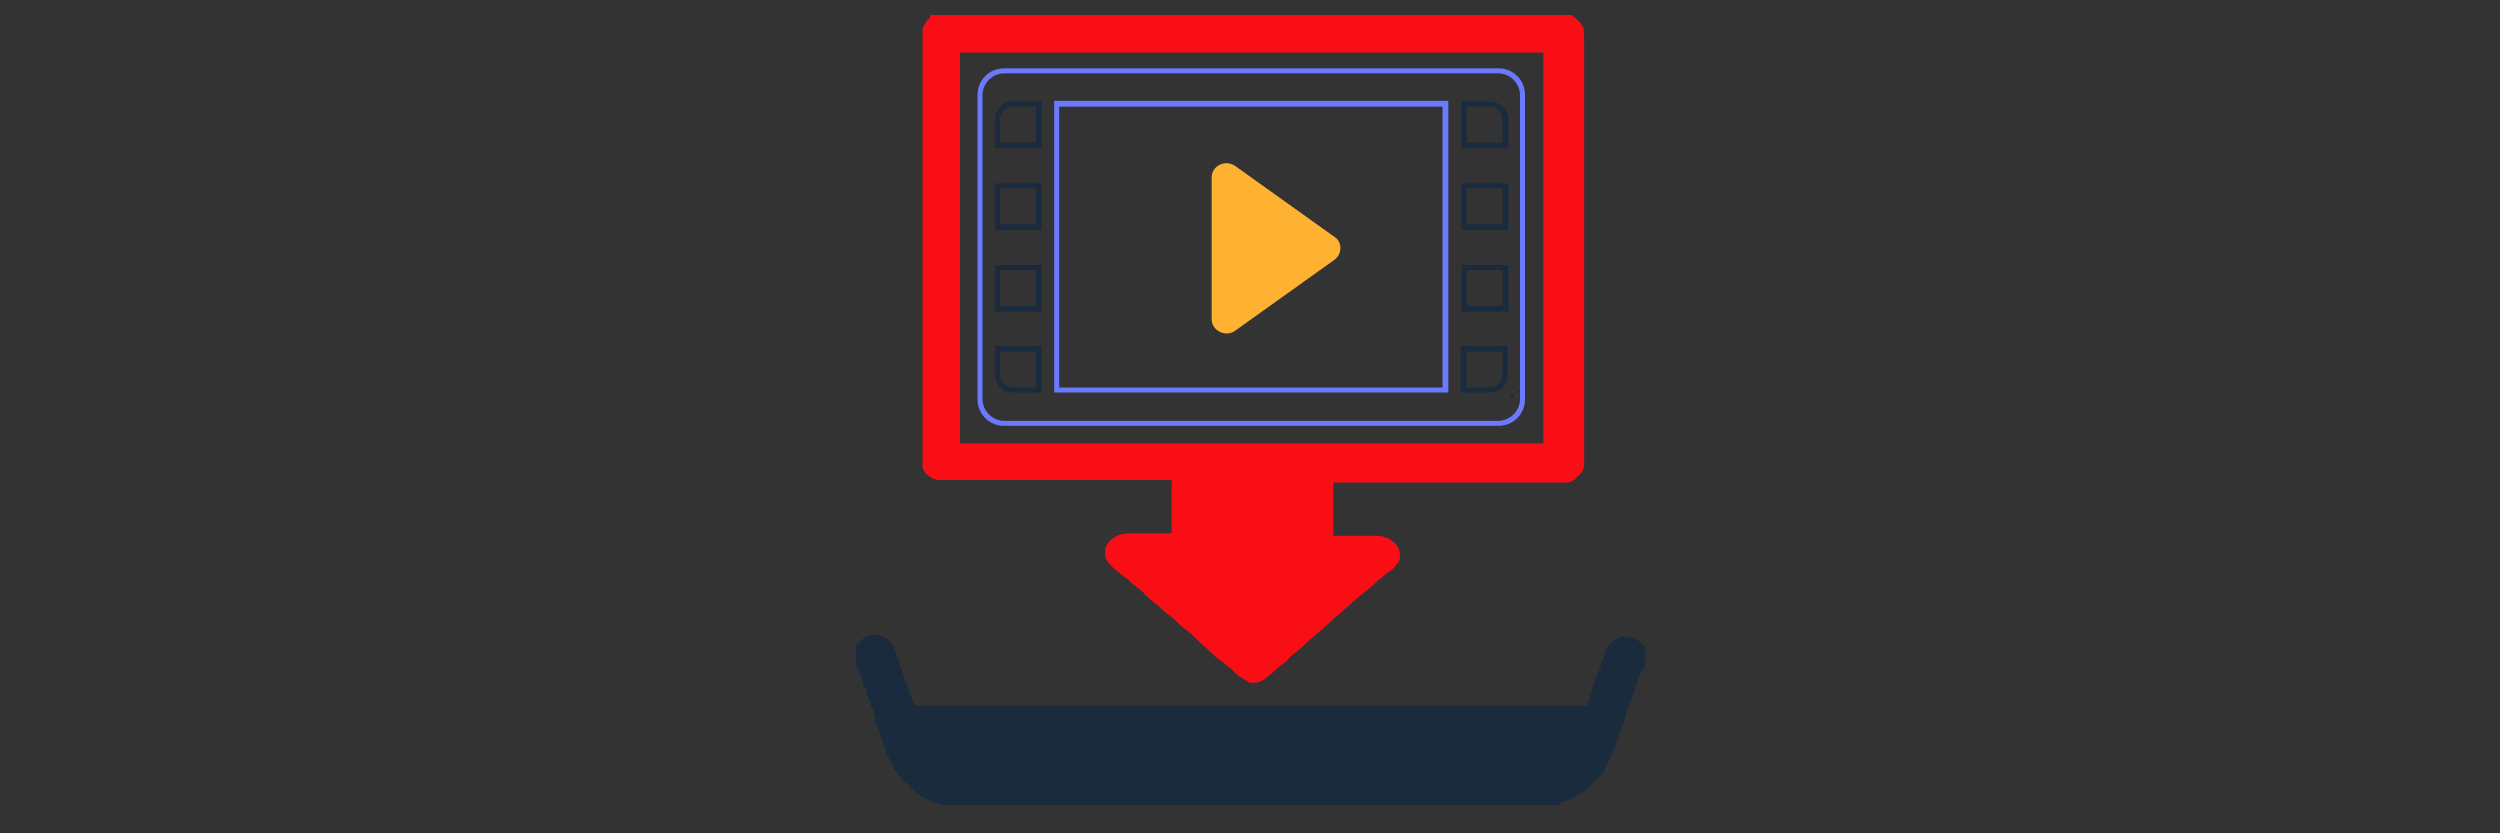 <?xml version="1.0" encoding="UTF-8"?>
<!-- Generator: Adobe Illustrator 28.0.0, SVG Export Plug-In . SVG Version: 6.00 Build 0)  -->
<svg xmlns="http://www.w3.org/2000/svg" xmlns:xlink="http://www.w3.org/1999/xlink" version="1.1" id="Export" x="0px" y="0px" viewBox="0 0 300 100" style="enable-background:new 0 0 300 100;" xml:space="preserve">
<rect x="0" y="0" width="300" height="100" fill="#333333" stroke="none"/>
<style type="text/css">
	.st0{fill:#FA0E16;}
	.st1{fill:#192B3C;}
	.st2{fill:#010101;}
	.st3{fill:#F2F2F2;}
	.st4{fill:#6A79FD;}
	.st5{fill:#FFB132;}
</style>
<path class="st0" d="M111.7,1.8c25.6,0,51.3,0,76.9,0c0.2,0.2,0.3,0.3,0.5,0.4c0.2,0.2,0.3,0.3,0.5,0.5c0.1,0.1,0.1,0.2,0.2,0.3  c0.1,0.1,0.1,0.2,0.2,0.3c0,0.3,0.1,0.6,0.1,1c0,17,0,33.9,0,50.9c0,0.4,0,0.7-0.1,1.1c-0.1,0.3-0.3,0.5-0.5,0.7  c-0.1,0.1-0.2,0.1-0.3,0.3c-0.1,0.2-0.3,0.3-0.5,0.4c-0.2,0.1-0.4,0.2-0.6,0.2c-5.6,0-11.3,0-16.9,0c-3.6,0-7.2,0-10.8,0  c-0.4,0-0.4,0-0.4,0.4c0,0.4,0,0.7,0,1c0,1.5,0,3,0,4.5c0,0.1,0,0.1,0,0.2c-0.1,0.3,0.1,0.3,0.3,0.3c1.1,0,2.2,0,3.3,0  c0.6,0,1.3,0,1.9,0c0.2,0,0.3,0.1,0.5,0.1c0.1,0,0.1,0.1,0.2,0.1c0.5,0,0.8,0.4,1.2,0.7c0.5,0.5,0.6,1.1,0.6,1.7  c0,0.2-0.1,0.5-0.3,0.7c-0.2,0.2-0.3,0.5-0.5,0.6c-0.2,0.2-0.5,0.4-0.8,0.6c-0.2,0.2-0.5,0.4-0.7,0.6c-0.3,0.2-0.5,0.4-0.7,0.6  c-0.2,0.2-0.5,0.4-0.7,0.6c-0.4,0.3-0.7,0.6-1.1,0.9c-0.2,0.2-0.5,0.4-0.7,0.6c-0.3,0.2-0.5,0.5-0.8,0.7c-0.3,0.3-0.7,0.6-1,0.9  c-0.3,0.2-0.5,0.4-0.8,0.7c-0.3,0.3-0.7,0.6-1,0.9c-0.5,0.4-0.9,0.8-1.4,1.2c-0.5,0.4-0.9,0.8-1.3,1.2c-0.4,0.3-0.7,0.6-1.1,0.9  c-0.3,0.2-0.5,0.5-0.7,0.7c-0.3,0.3-0.7,0.5-1,0.8c-0.3,0.2-0.5,0.5-0.8,0.7c-0.4,0.3-0.7,0.6-1,0.8c-0.5,0.3-1.1,0.4-1.6,0.3  c-0.1,0-0.2,0-0.2-0.1c-0.4-0.2-0.8-0.5-1.2-0.7c-0.3-0.2-0.5-0.5-0.7-0.7c-0.3-0.3-0.7-0.5-1-0.8c-0.3-0.2-0.5-0.4-0.8-0.6  c-0.3-0.2-0.5-0.5-0.8-0.7c-0.2-0.2-0.4-0.4-0.6-0.6c-0.3-0.2-0.5-0.4-0.8-0.7c-0.3-0.3-0.5-0.5-0.8-0.8c-0.3-0.3-0.6-0.5-1-0.8  c-0.4-0.3-0.7-0.6-1.1-1c-0.3-0.3-0.7-0.6-1-0.8c-0.4-0.3-0.7-0.6-1.1-1c-0.4-0.3-0.7-0.5-1.1-0.9c-0.3-0.2-0.5-0.5-0.7-0.7  c-0.3-0.3-0.7-0.5-1-0.8c-0.3-0.2-0.5-0.5-0.8-0.7c-0.3-0.2-0.5-0.4-0.8-0.6c-0.5-0.4-1-0.8-1.4-1.3c-0.3-0.3-0.5-0.6-0.5-1.1  c0-0.3,0-0.7,0.1-0.9c0.2-0.4,0.5-0.8,1-1.1c0.6-0.4,1.2-0.5,1.9-0.5c1.6,0,3.1,0,4.7,0c0.3,0,0.3,0,0.3-0.3c0-0.9,0-1.9,0-2.8  s0-1.9,0-2.8c0-0.1,0.1-0.4,0-0.4c-0.1-0.1-0.3-0.1-0.5-0.1c-9.1,0-18.3,0-27.4,0c-0.3,0-0.5-0.1-0.8-0.2c-0.3-0.2-0.6-0.4-0.8-0.6  c-0.2-0.2-0.4-0.5-0.4-0.9c0-17.2,0-34.5,0-51.7c0-0.3,0-0.7,0.1-1c0-0.1,0.1-0.2,0.2-0.3c0-0.1,0.1-0.1,0.1-0.2  c0.1-0.3,0.4-0.4,0.6-0.6C111.5,2,111.6,1.9,111.7,1.8z M185.2,6.3c-23.4,0-46.7,0-70,0c0,15.6,0,31.3,0,46.9c23.3,0,46.7,0,70,0  C185.2,37.6,185.2,21.9,185.2,6.3z"></path>
<path class="st1" d="M113,96.8c-0.1-0.3-0.4-0.3-0.6-0.4c-0.1,0-0.2-0.1-0.4-0.1c-0.1,0-0.1-0.1-0.2-0.1c-0.1-0.1-0.3-0.1-0.4-0.2  c-0.2-0.1-0.4-0.2-0.5-0.3c-0.2-0.1-0.5-0.2-0.7-0.4c-0.1-0.1-0.3-0.2-0.4-0.3c-0.5-0.5-1-1-1.5-1.4c-0.4-0.4-0.6-0.9-1-1.3  c-0.2-0.2-0.2-0.5-0.4-0.8c0-0.1-0.1-0.1-0.1-0.2c-0.1-0.2-0.1-0.3-0.2-0.5c0-0.1-0.1-0.1-0.1-0.2c0,0-0.1-0.1-0.1-0.1  c-0.1-0.4-0.3-0.9-0.4-1.3c0-0.1-0.1-0.1-0.1-0.2c0,0,0,0,0,0c-0.1-0.4-0.3-0.8-0.4-1.3c0,0,0-0.1,0-0.1c-0.2-0.4-0.4-0.8-0.5-1.2  c0-0.1,0-0.1,0-0.2c0-0.2,0-0.5-0.2-0.6c0,0,0-0.1,0-0.2c0-0.2,0-0.4-0.2-0.5c-0.1,0-0.1-0.2-0.1-0.3c0-0.2,0-0.4-0.2-0.5  c-0.1,0-0.1-0.2-0.1-0.3c0-0.2,0-0.4-0.2-0.5c-0.1,0-0.1-0.2-0.1-0.3c0-0.2,0.1-0.4-0.2-0.5c-0.1,0-0.1-0.3-0.1-0.5  c0-0.1-0.1-0.2-0.1-0.3c0-0.1-0.1-0.2-0.1-0.4c-0.1-0.1-0.1-0.3-0.2-0.4c0-0.1-0.1-0.2-0.1-0.2c0-0.3-0.1-0.6-0.4-0.8  c0,0,0-0.1,0-0.2c0-0.7,0-1.4,0-2.1c0-0.1,0-0.2,0.1-0.3c0.3-0.2,0.5-0.5,0.8-0.7c0.3-0.2,0.6-0.3,0.9-0.4c0.2-0.1,0.4,0,0.6,0  c0.8,0,1.3,0.4,1.8,0.9c0.3,0.3,0.3,0.6,0.5,0.9c0.2,0.4,0.3,0.8,0.4,1.2c0,0.1,0.1,0.1,0.1,0.2c0,0.1,0.1,0.3,0.1,0.4  c0,0.1,0,0.2,0.1,0.3c0.1,0.2,0.2,0.4,0.2,0.6c0.1,0.4,0.2,0.7,0.4,1.1c0.1,0.2,0.2,0.4,0.2,0.6c0,0.1,0.1,0.2,0.1,0.3  c0,0.1,0.1,0.2,0.1,0.2c0,0.2,0,0.4,0.2,0.6c0.1,0,0,0.2,0.1,0.3c0.1,0.2,0.1,0.3,0.2,0.5c0,0.1,0,0.2,0.1,0.2  c0,0.1,0.1,0.2,0.2,0.2c0.2,0,0.4,0,0.6,0c26.5,0,53,0,79.4,0c0.1,0,0.2,0,0.3,0c0.2,0,0.4,0,0.3-0.3c0,0,0-0.1,0-0.1  c0.3-0.2,0.2-0.4,0.2-0.6c0-0.1,0-0.1,0-0.2c0.3-0.2,0.3-0.4,0.3-0.7c0,0,0-0.1,0-0.1c0.2-0.1,0.2-0.2,0.2-0.4c0-0.2,0-0.4,0.2-0.5  l0,0c0-0.4,0.2-0.7,0.4-1.1c0.1-0.2,0.1-0.4,0.2-0.5c0.1-0.1,0.1-0.3,0.1-0.4v0c0.1-0.4,0.3-0.7,0.4-1.1c0-0.1,0.1-0.3,0.1-0.4  s0-0.3,0.1-0.3c0.1-0.2,0.2-0.3,0.2-0.5c0-0.1,0.2-0.1,0.3-0.2c0.3-0.3,0.6-0.5,0.9-0.7c0.6-0.4,1.2-0.2,1.7-0.1  c0.4,0.1,0.9,0.4,1.2,0.8c0,0,0.1,0.1,0.1,0.1c0.3,0.1,0.3,0.4,0.3,0.7c0,0.5,0,1,0,1.5c0,0.3,0,0.5-0.3,0.7  c-0.2,0.1-0.1,0.3-0.2,0.4s-0.1,0.3-0.2,0.4c0,0.1-0.1,0.3-0.1,0.4c0,0.1-0.1,0.3-0.2,0.4c-0.1,0.2-0.1,0.4-0.1,0.5  c0,0.1-0.1,0.1-0.1,0.2c0,0.1-0.1,0.2-0.1,0.4c0,0.2,0,0.3-0.2,0.4c-0.1,0-0.1,0.3-0.1,0.4c0,0.1,0,0.3-0.2,0.4  c-0.1,0.1-0.1,0.3-0.1,0.4c0,0.1-0.1,0.2-0.1,0.3c0,0-0.1,0-0.1,0.1c-0.1,0.4-0.2,0.8-0.3,1.2c0,0.1-0.1,0.2-0.1,0.3c0,0,0,0,0,0  c-0.1,0.4-0.2,0.7-0.4,1.1c-0.1,0.2,0,0.4-0.2,0.5c-0.1,0.1-0.1,0.3-0.1,0.5c0,0.1,0,0.2-0.1,0.2c-0.1,0.2-0.1,0.4-0.2,0.5  c0,0,0,0.1,0,0.1c-0.3,0.3-0.3,0.8-0.5,1.2c-0.2,0.3-0.3,0.6-0.4,0.9c0,0.1-0.1,0.2-0.1,0.3c0,0.1-0.1,0.1-0.1,0.1  c-0.1,0.2-0.2,0.4-0.3,0.6c-0.3,0.4-0.6,0.8-0.9,1.1c-0.4,0.4-0.8,0.7-1.2,1.1c-0.4,0.3-0.7,0.5-1.2,0.8c-0.2,0.1-0.4,0.3-0.7,0.4  c-0.3,0.1-0.6,0.2-0.9,0.3c-0.2,0.1-0.4,0.1-0.5,0.3c-0.1,0.2-0.2,0.1-0.3,0.1c-24.7,0-49.3,0-74,0C113.1,96.8,113.1,96.8,113,96.8z  "></path>
<path class="st2" d="M181.2,47.6c0.1-0.1,0.3-0.1,0.4-0.2C181.5,47.7,181.3,47.5,181.2,47.6z"></path>
<path class="st2" d="M182.2,47.1c0-0.1,0-0.2,0.2-0.2C182.3,47,182.2,47,182.2,47.1z"></path>
<path class="st3" d="M117.6,47C117.6,47,117.6,47,117.6,47C117.6,47,117.6,47,117.6,47z"></path>
<path class="st3" d="M117.8,47.1C117.8,47.1,117.8,47.1,117.8,47.1C117.8,47.1,117.8,47.1,117.8,47.1z"></path>
<path class="st2" d="M182.1,47.2C182.1,47.1,182.1,47.1,182.1,47.2C182.1,47.1,182.1,47.1,182.1,47.2z"></path>
<path class="st2" d="M181.8,47.3C181.9,47.3,181.9,47.3,181.8,47.3C181.9,47.3,181.9,47.3,181.8,47.3z"></path>
<path class="st2" d="M181.6,47.4C181.6,47.4,181.6,47.4,181.6,47.4C181.6,47.4,181.6,47.4,181.6,47.4z"></path>
<g>
	<g>
		<path class="st4" d="M179.8,51.1h-59.3c-1.8,0-3.2-1.4-3.2-3.2V11.4c0-1.8,1.4-3.2,3.2-3.2h59.3c1.8,0,3.2,1.4,3.2,3.2v36.5    C183,49.7,181.6,51.1,179.8,51.1z M120.5,8.8c-1.4,0-2.6,1.2-2.6,2.6v36.5c0,1.4,1.2,2.6,2.6,2.6h59.3c1.4,0,2.6-1.2,2.6-2.6V11.4    c0-1.4-1.2-2.6-2.6-2.6C179.8,8.8,120.5,8.8,120.5,8.8z"></path>
	</g>
	<g>
		<path class="st4" d="M173.8,47.1h-47.3v-35h47.3L173.8,47.1L173.8,47.1z M127.1,46.5h46V12.8h-46V46.5z"></path>
	</g>
	<g>
		<g>
			<g>
				<path class="st1" d="M125,17.8h-5.6v-3.5c0-1.2,1-2.1,2.1-2.1h3.5C125,12.1,125,17.8,125,17.8z M120,17.1h4.3v-4.3h-2.8      c-0.8,0-1.5,0.7-1.5,1.5L120,17.1L120,17.1z"></path>
			</g>
			<g>
				<path class="st1" d="M125,27.6h-5.6v-5.6h5.6C125,21.9,125,27.6,125,27.6z M120,26.9h4.3v-4.3H120V26.9z"></path>
			</g>
			<g>
				<path class="st1" d="M125,37.4h-5.6v-5.6h5.6C125,31.7,125,37.4,125,37.4z M120,36.7h4.3v-4.3H120V36.7z"></path>
			</g>
			<g>
				<path class="st1" d="M125,47.1h-3.5c-1.2,0-2.1-1-2.1-2.1v-3.5h5.6C125,41.5,125,47.1,125,47.1z M120,42.2V45      c0,0.8,0.7,1.5,1.5,1.5h2.8v-4.3L120,42.2L120,42.2z"></path>
			</g>
		</g>
		<g>
			<g>
				<path class="st1" d="M178.8,47.1h-3.5v-5.6h5.6V45C181,46.2,180,47.1,178.8,47.1z M176,46.5h2.8c0.8,0,1.5-0.7,1.5-1.5v-2.8H176      L176,46.5L176,46.5z"></path>
			</g>
			<g>
				<path class="st1" d="M181,37.4h-5.6v-5.6h5.6V37.4z M176,36.7h4.3v-4.3H176V36.7z"></path>
			</g>
			<g>
				<path class="st1" d="M181,27.6h-5.6v-5.6h5.6V27.6z M176,26.9h4.3v-4.3H176V26.9z"></path>
			</g>
			<g>
				<path class="st1" d="M181,17.8h-5.6v-5.6h3.5c1.2,0,2.1,1,2.1,2.1L181,17.8L181,17.8z M176,17.1h4.3v-2.8c0-0.8-0.7-1.5-1.5-1.5      H176L176,17.1L176,17.1z"></path>
			</g>
		</g>
	</g>
</g>
<path class="st5" d="M148.2,39.7l11.9-8.5c1-0.7,1-2.2,0-2.8l-11.9-8.5c-1.2-0.8-2.8,0-2.8,1.4v17C145.4,39.7,147.1,40.5,148.2,39.7  z"></path>
</svg>
